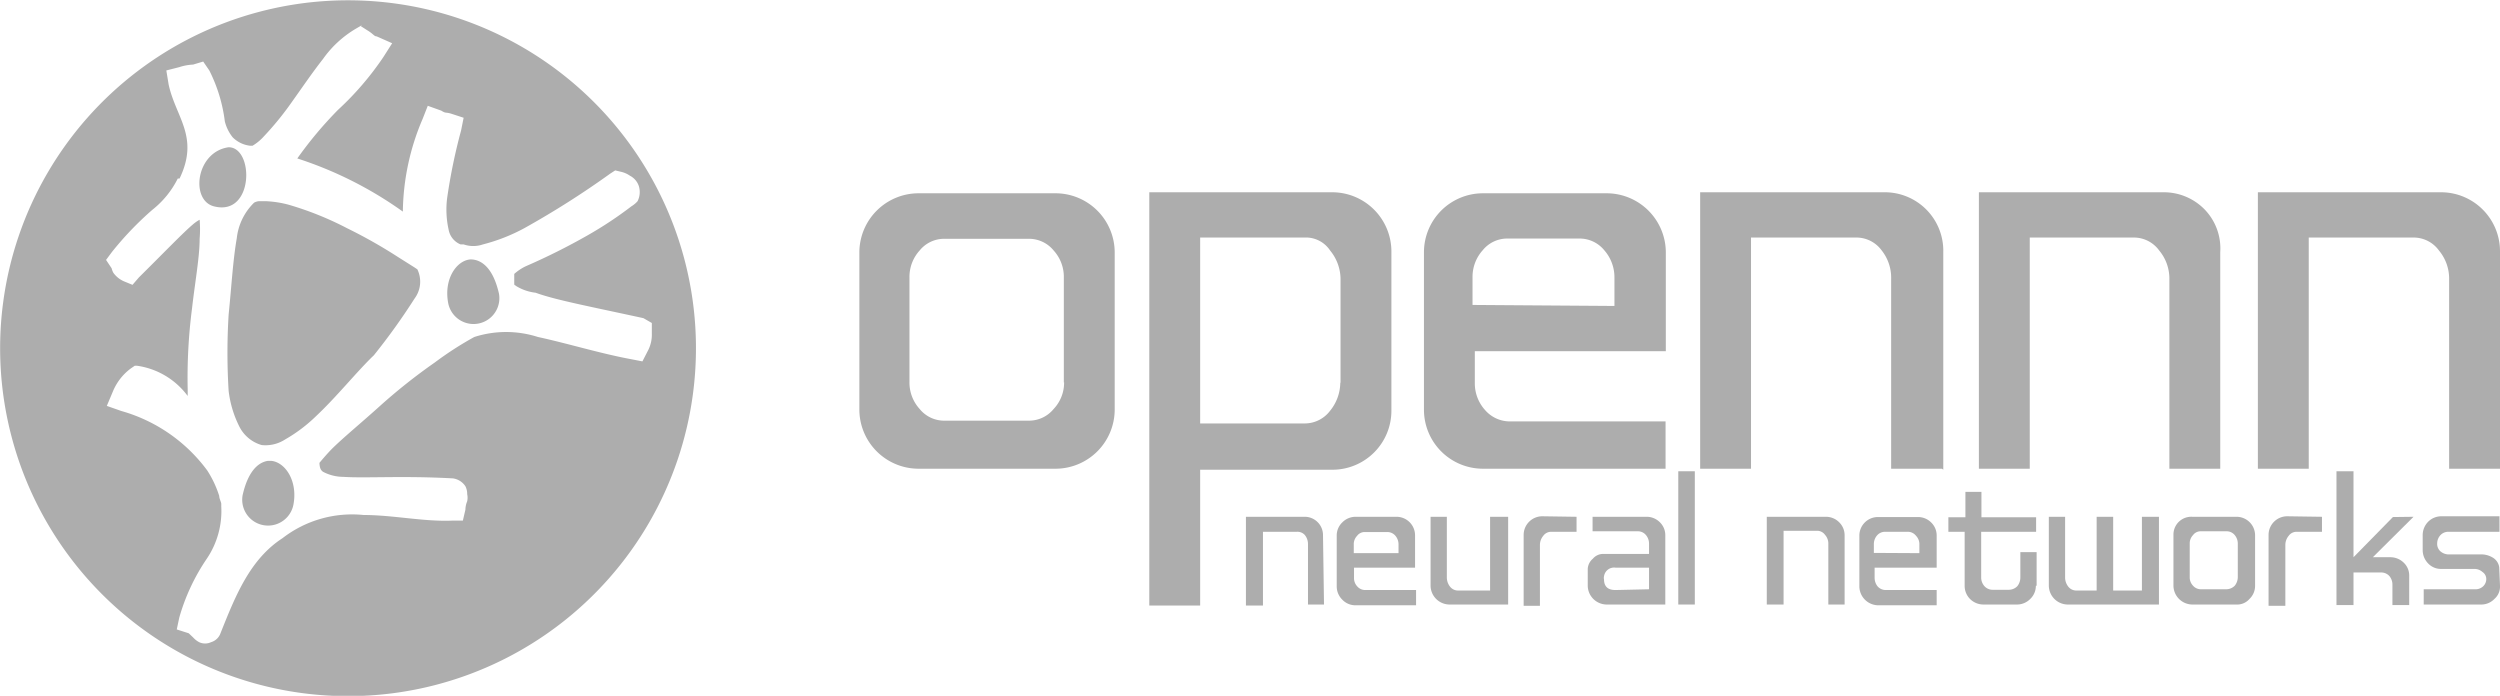 <svg id="Layer_1" data-name="Layer 1" xmlns="http://www.w3.org/2000/svg" viewBox="0 0 98.3 27.36"><defs><style>.cls-1{fill:#adadad;}</style></defs><g id="layer1"><g id="g3054"><path id="path5-2" class="cls-1" d="M.47,17.28A13.68,13.68,0,1,1,17.22,27,13.68,13.68,0,0,1,.47,17.28M14.24,1.08,14,1.22a4.19,4.19,0,0,0-1.29,1.19c-.41.52-.81,1.11-1.21,1.67a12,12,0,0,1-1.15,1.41,1.86,1.86,0,0,1-.41.33c-.1,0-.11,0-.1,0h0a1.15,1.15,0,0,1-.68-.33,1.62,1.62,0,0,1-.31-.63,6.11,6.11,0,0,0-.61-2L8,2.51l-.4.12a2,2,0,0,0-.54.1l-.51.13.09.55c.28,1.3,1.22,2.06.43,3.7H7A3.62,3.62,0,0,1,6,8.34,12.71,12.71,0,0,0,4.41,10l-.23.31.22.33a.67.67,0,0,0,.07.18,1,1,0,0,0,.41.33l.34.14L5.47,11C6.54,9.94,7.21,9.24,7.6,8.91a1.51,1.51,0,0,1,.26-.18,4.7,4.7,0,0,1,0,.75c0,.71-.18,1.69-.3,2.74a21.25,21.25,0,0,0-.17,3.19v.25a3,3,0,0,0-2-1.19H5.31l-.16.11a2.14,2.14,0,0,0-.7.9l-.24.57.57.2a6.34,6.34,0,0,1,3.38,2.34,4.15,4.15,0,0,1,.47,1c0,.1.06.2.08.3V20h0V20a3.34,3.34,0,0,1-.57,2.06,8,8,0,0,0-1.08,2.31l-.1.47.47.15.17.16a.88.88,0,0,0,.24.19.55.55,0,0,0,.47,0,.56.56,0,0,0,.37-.35h0c.59-1.48,1.16-2.91,2.44-3.74h0a4.47,4.47,0,0,1,3.19-.91c1.16,0,2.37.27,3.49.22h.41l.1-.43a.89.89,0,0,1,.07-.33.66.66,0,0,0,0-.28.67.67,0,0,0-.07-.31.7.7,0,0,0-.49-.31c-2-.11-3.43,0-4.31-.06a1.72,1.72,0,0,1-.8-.2c-.08-.06-.13-.13-.14-.35h0s.28-.34.51-.57c.46-.45,1.13-1,1.84-1.64a22.46,22.46,0,0,1,2.19-1.74,13.22,13.22,0,0,1,1.55-1h0a4.1,4.1,0,0,1,2.5,0c1.16.25,2.49.66,3.7.88l.41.08.2-.39a1.36,1.36,0,0,0,.17-.71v-.41l-.33-.19c-2.11-.46-3.48-.72-4.24-1a1.86,1.86,0,0,1-.76-.26c-.08-.07-.08,0-.08-.17v-.31a2,2,0,0,1,.45-.3,25.23,25.23,0,0,0,2.44-1.22,15.07,15.07,0,0,0,1.72-1.14A1,1,0,0,0,25.08,8a.8.8,0,0,0,.05-.59A.71.71,0,0,0,24.78,7a1,1,0,0,0-.33-.15l-.25-.06L24,6.92a34.83,34.83,0,0,1-3.37,2.14A7.13,7.13,0,0,1,19,9.7a1.16,1.16,0,0,1-.76,0h-.12a.77.77,0,0,1-.47-.58,3.63,3.63,0,0,1-.06-1.23,22.18,22.18,0,0,1,.55-2.67l.1-.5-.49-.16c-.23-.07-.2,0-.39-.12l-.53-.19-.2.51a9.52,9.52,0,0,0-.78,3.65,15.13,15.13,0,0,0-4.15-2.09,15.42,15.42,0,0,1,1.6-1.91,11.73,11.73,0,0,0,1.78-2.07l.35-.55-.61-.27c-.1,0-.12-.09-.37-.24l-.25-.16ZM9,5.88c1,0,1,2.7-.55,2.33C7.48,8,7.7,6.06,9,5.88M10.13,8h.31a4.1,4.1,0,0,1,.92.14,12.6,12.6,0,0,1,2.29.92,19.58,19.58,0,0,1,2,1.13l.65.41.12.08a1.11,1.11,0,0,1-.11,1.15,25.13,25.13,0,0,1-1.6,2.23c-.66.63-1.45,1.62-2.27,2.39a6,6,0,0,1-1.22.92,1.42,1.42,0,0,1-.92.22h0a1.42,1.42,0,0,1-.88-.73A4.2,4.2,0,0,1,9,15.46a24.2,24.2,0,0,1,0-3c.11-1.08.17-2.15.32-3A2.3,2.3,0,0,1,10,8.06a.47.47,0,0,1,.2-.06m8.31,2.29c.43,0,.89.33,1.12,1.35a1,1,0,0,1-2,.35c-.17-.93.33-1.66.88-1.7m-8,7.92h.16c.55.05,1.05.78.88,1.71a1,1,0,1,1-2-.36c.2-.89.58-1.29,1-1.35" transform="translate(-0.01 -0.09)"/><path id="path113" class="cls-1" d="M43.84,16.21a2.33,2.33,0,0,1-2.31,2.31H36.11a2.33,2.33,0,0,1-2.31-2.31V10a2.33,2.33,0,0,1,2.31-2.31h5.42A2.33,2.33,0,0,1,43.84,10Zm-2-1.07V11a1.54,1.54,0,0,0-.4-1.06,1.25,1.25,0,0,0-1-.46H37.17a1.24,1.24,0,0,0-1,.46,1.54,1.54,0,0,0-.4,1.06v4.11a1.54,1.54,0,0,0,.4,1.06,1.24,1.24,0,0,0,1,.46h3.27a1.25,1.25,0,0,0,1-.46,1.5,1.5,0,0,0,.41-1.06Z" transform="translate(-0.01 -0.09)"/><path id="path115" class="cls-1" d="M54.72,10v6.25a2.32,2.32,0,0,1-2.32,2.31H47.2v5.34h-2V7.65h7.21A2.33,2.33,0,0,1,54.72,10Zm-2,5.16V11.05a1.78,1.78,0,0,0-.41-1.11,1.14,1.14,0,0,0-1-.51H47.2v7.31h4.11a1.25,1.25,0,0,0,1-.5,1.77,1.77,0,0,0,.4-1.12Z" transform="translate(-0.01 -0.09)"/><path id="path117" class="cls-1" d="M65.49,13.9H58v1.24a1.56,1.56,0,0,0,.4,1.07,1.29,1.29,0,0,0,1,.45H65.5v1.86H58.31A2.32,2.32,0,0,1,56,16.21V10a2.32,2.32,0,0,1,2.32-2.31H63.2A2.33,2.33,0,0,1,65.51,10V13.9Zm-2-1.78V11a1.61,1.61,0,0,0-.4-1.07,1.25,1.25,0,0,0-1-.46H59.31a1.24,1.24,0,0,0-1,.46,1.56,1.56,0,0,0-.4,1.07v1.08Z" transform="translate(-0.01 -0.09)"/><path id="path119" class="cls-1" d="M76.37,18.52h-2V11.05A1.72,1.72,0,0,0,74,9.94a1.23,1.23,0,0,0-1-.51H68.86v9.09h-2V7.65h7.25A2.3,2.3,0,0,1,76.42,10v8.56Z" transform="translate(-0.01 -0.09)"/><path id="path121" class="cls-1" d="M87.31,18.52h-2V11.05a1.72,1.72,0,0,0-.4-1.11,1.23,1.23,0,0,0-1-.51H79.82v9.09h-2V7.65h7.25a2.24,2.24,0,0,1,1.63.68A2.2,2.2,0,0,1,87.31,10Z" transform="translate(-0.01 -0.09)"/><path id="path123" class="cls-1" d="M98.31,18.52h-2V11.05a1.72,1.72,0,0,0-.4-1.11,1.23,1.23,0,0,0-1-.51H90.79v9.09h-2V7.65H96A2.32,2.32,0,0,1,98.31,10Z" transform="translate(-0.01 -0.09)"/><g id="g127"><path id="path129" class="cls-1" d="M52.07,23.86h-.63V21.47a.56.56,0,0,0-.13-.35A.39.39,0,0,0,51,21H49.67v2.9H49V20.41h2.29a.72.72,0,0,1,.74.7v0Z" transform="translate(-0.01 -0.09)"/><path id="path131" class="cls-1" d="M55.65,22.41h-2.4v.4a.47.47,0,0,0,.13.34.41.41,0,0,0,.31.14h2v.6H53.31a.71.71,0,0,1-.52-.22.73.73,0,0,1-.22-.52v-2a.71.71,0,0,1,.22-.52.73.73,0,0,1,.52-.22h1.6a.73.73,0,0,1,.74.72h0ZM55,21.84V21.5a.52.52,0,0,0-.12-.34.41.41,0,0,0-.33-.15h-.87a.37.37,0,0,0-.31.15.47.47,0,0,0-.13.34v.34Z" transform="translate(-0.01 -0.09)"/><path id="path133" class="cls-1" d="M59.31,23.86H57a.75.75,0,0,1-.74-.74V20.41h.64v2.38a.58.58,0,0,0,.12.36.4.4,0,0,0,.32.16H58.6v-2.9h.71v3.45Z" transform="translate(-0.01 -0.09)"/><path id="path135" class="cls-1" d="M62,20.41V21H61a.38.38,0,0,0-.31.16.56.56,0,0,0-.13.35v2.4h-.64V21.12a.73.73,0,0,1,.22-.52.73.73,0,0,1,.52-.21Z" transform="translate(-0.01 -0.09)"/><path id="path137" class="cls-1" d="M65.49,23.86H63.18a.75.75,0,0,1-.74-.74v-.66a.56.56,0,0,1,.2-.4.53.53,0,0,1,.41-.19h1.8v-.4a.52.52,0,0,0-.12-.34.41.41,0,0,0-.32-.15H62.63v-.57h2.12a.73.73,0,0,1,.52.21.71.71,0,0,1,.22.52v2.72Zm-.64-.6v-.85H63.53a.4.4,0,0,0-.45.34.24.24,0,0,0,0,.12q0,.42.45.42Z" transform="translate(-0.01 -0.09)"/><path id="path139" class="cls-1" d="M66.65,23.86H66V18.62h.65Z" transform="translate(-0.01 -0.09)"/><path id="path141" class="cls-1" d="M72.54,23.86H71.9V21.47a.51.51,0,0,0-.13-.35.38.38,0,0,0-.31-.16H70.14v2.9h-.66V20.41H71.8a.73.73,0,0,1,.52.21.71.71,0,0,1,.22.52Z" transform="translate(-0.01 -0.09)"/><path id="path143" class="cls-1" d="M76.12,22.41h-2.4v.4a.54.54,0,0,0,.12.34.43.43,0,0,0,.32.14h2v.6h-2.3a.75.75,0,0,1-.74-.74v-2a.73.73,0,0,1,.73-.73h1.57a.73.73,0,0,1,.52.21.71.71,0,0,1,.22.52v1.26Zm-.64-.57V21.5a.47.47,0,0,0-.13-.34A.41.41,0,0,0,75,21h-.87a.41.41,0,0,0-.32.15.52.52,0,0,0-.12.34v.34Z" transform="translate(-0.01 -0.09)"/><path id="path145" class="cls-1" d="M80.06,23.12a.71.71,0,0,1-.22.52.73.73,0,0,1-.52.22H78a.75.75,0,0,1-.53-.22.73.73,0,0,1-.21-.52V21h-.64v-.57h.67v-1h.63v1h2.15V21H77.91v1.8a.51.51,0,0,0,.13.34.43.43,0,0,0,.32.14H79a.47.47,0,0,0,.33-.14.54.54,0,0,0,.12-.34v-1h.64v1.32Z" transform="translate(-0.01 -0.09)"/><path id="path147" class="cls-1" d="M84.9,23.86H81.31a.75.75,0,0,1-.74-.74V20.41h.64v2.38a.58.58,0,0,0,.12.36.4.4,0,0,0,.32.16h.8v-2.9h.65v2.9h1.13v-2.9h.67Z" transform="translate(-0.01 -0.09)"/><path id="path149" class="cls-1" d="M88.68,23.12a.71.71,0,0,1-.22.52.64.64,0,0,1-.52.22H86.21a.75.75,0,0,1-.74-.74v-2a.7.7,0,0,1,.74-.71h1.73a.73.73,0,0,1,.74.72h0ZM88,22.78V21.47a.52.52,0,0,0-.12-.34.41.41,0,0,0-.33-.15h-1a.37.37,0,0,0-.31.15.47.47,0,0,0-.13.34v1.31a.47.47,0,0,0,.13.34.41.41,0,0,0,.31.14h1a.47.47,0,0,0,.33-.14A.54.54,0,0,0,88,22.78Z" transform="translate(-0.01 -0.09)"/><path id="path151" class="cls-1" d="M91.31,20.41V21h-1a.38.38,0,0,0-.31.16.56.56,0,0,0-.13.35v2.4h-.66V21.12a.73.73,0,0,1,.22-.52.73.73,0,0,1,.52-.21Z" transform="translate(-0.01 -0.09)"/><path id="path153" class="cls-1" d="M94.91,20.41,93.31,22H94a.75.75,0,0,1,.53.22.69.69,0,0,1,.21.51v1.15h-.66v-.8a.52.52,0,0,0-.12-.34.43.43,0,0,0-.32-.14H92.55v1.28h-.67V18.62h.67V22l1.55-1.58Z" transform="translate(-0.01 -0.09)"/><path id="path155" class="cls-1" d="M98.31,23.12a.64.64,0,0,1-.22.52.71.71,0,0,1-.52.22H95.31v-.6h2a.44.44,0,0,0,.33-.11.39.39,0,0,0,.13-.3.33.33,0,0,0-.15-.27.47.47,0,0,0-.31-.12H96a.69.69,0,0,1-.51-.21.75.75,0,0,1-.22-.53v-.59a.75.75,0,0,1,.22-.53.73.73,0,0,1,.52-.21h2.28V21h-2a.42.42,0,0,0-.32.13.48.48,0,0,0-.13.32.39.39,0,0,0,.13.32.5.5,0,0,0,.33.12h1.22A.87.87,0,0,1,98,22a.53.53,0,0,1,.28.4Z" transform="translate(-0.01 -0.09)"/></g></g></g></svg>